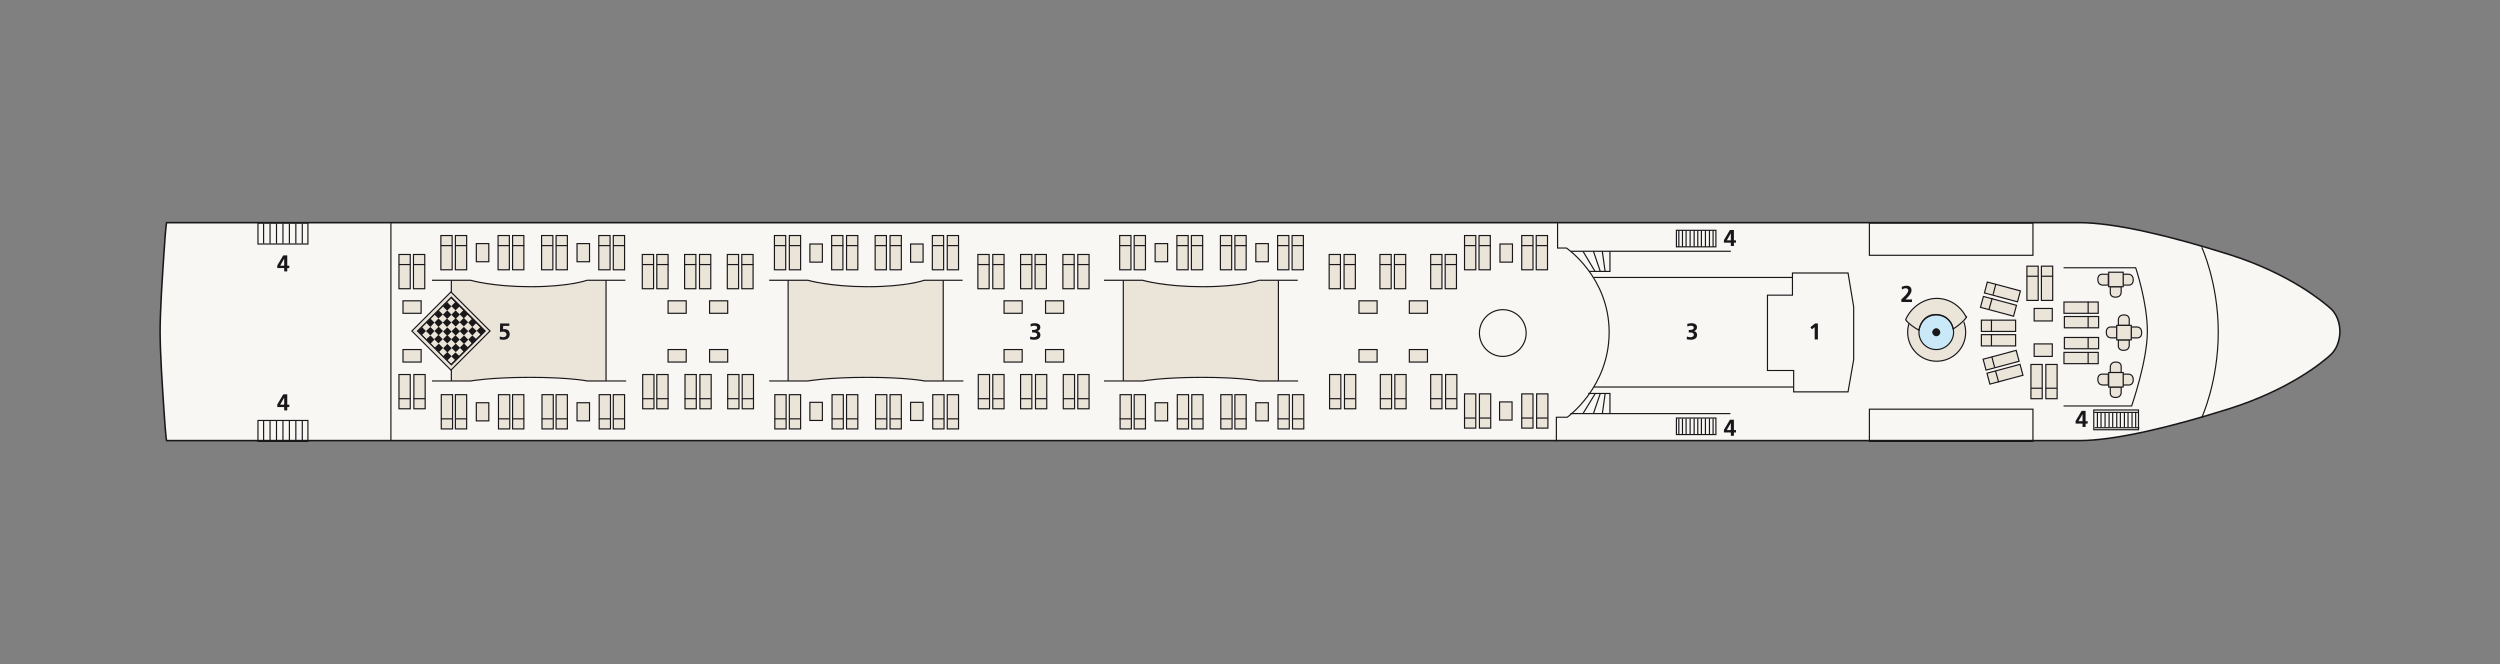 <?xml version="1.0" encoding="UTF-8"?>
<svg xmlns="http://www.w3.org/2000/svg" id="Ebene_1" viewBox="0 0 640 170">
  <rect x="0" y="0" width="640" height="170" fill="#808080" stroke="none"/>
  <defs>
    <style>
      .cls-1 {
        stroke-miterlimit: 3.9;
        stroke-width: .3px;
      }

      .cls-1, .cls-2, .cls-3, .cls-4, .cls-5, .cls-6, .cls-7, .cls-8 {
        stroke: #1a171b;
      }

      .cls-1, .cls-2, .cls-6, .cls-7, .cls-9 {
        fill: #eae4d9;
      }

      .cls-2, .cls-4, .cls-5, .cls-6, .cls-7 {
        stroke-width: .3px;
      }

      .cls-2, .cls-5 {
        stroke-miterlimit: 10;
      }

      .cls-3 {
        stroke-miterlimit: 3;
        stroke-width: .3px;
      }

      .cls-3, .cls-4, .cls-5 {
        fill: none;
      }

      .cls-4, .cls-6, .cls-8 {
        stroke-miterlimit: 3.9;
      }

      .cls-7 {
        stroke-miterlimit: 3;
      }

      .cls-10 {
        isolation: isolate;
      }

      .cls-11 {
        fill: #1a171b;
      }

      .cls-8 {
        fill: #f9f7f3;
        stroke-width: .4px;
      }

      .cls-12 {
        fill: #c9e9f8;
      }
    </style>
  </defs>
  <path class="cls-8" d="M40.98,85.464c0-6.291.619-14.954,1.031-21.245s.619-7.219.619-7.219h489.665c8.972,0,22.998,3.3,38.365,8.147,15.367,4.847,24.029,12.066,26.092,13.923,2.063,1.96,2.269,4.847,2.269,5.775h0c0,.928-.206,3.919-2.269,5.878-2.063,1.96-10.726,9.075-26.092,13.923-15.367,4.847-29.495,8.147-38.365,8.147H42.63s-.206-.928-.619-7.219c-.412-6.291-1.031-14.954-1.031-21.245"></path>
  <g class="cls-10">
    <g class="cls-10">
      <path class="cls-11" d="M463.867,84.303l-.412-.535,1.2-.964h.729v4.103h-.824v-3.168l-.693.564Z"></path>
    </g>
  </g>
  <g class="cls-10">
    <g class="cls-10">
      <path class="cls-11" d="M432.752,86.332c.224,0,.425-.051.602-.153.179-.102.268-.245.268-.429,0-.427-.3-.64-.899-.64h-.406v-.647h.4c.271,0,.486-.047.647-.141.161-.095.241-.228.241-.4,0-.176-.06-.31-.181-.403-.122-.092-.298-.138-.53-.138-.313,0-.618.072-.916.217l-.047-.659c.349-.137.729-.205,1.141-.205.38,0,.701.087.963.259.264.172.395.437.395.794,0,.235-.062.433-.185.593-.123.161-.316.29-.579.388v.012c.247.031.438.134.576.309.137.174.205.396.205.667,0,.4-.143.703-.429.911-.286.207-.67.311-1.152.311-.18,0-.365-.012-.553-.035-.187-.023-.358-.056-.512-.1l.048-.7c.32.126.622.188.904.188Z"></path>
    </g>
  </g>
  <g class="cls-10">
    <g class="cls-10">
      <path class="cls-11" d="M441.324,62.129v-.665l1.535-2.586h1.022v2.64h.524v.611h-.524v.852h-.788v-.852h-1.77ZM442.065,61.518h1.028v-1.782h-.012l-1.016,1.782Z"></path>
    </g>
  </g>
  <g class="cls-10">
    <g class="cls-10">
      <path class="cls-11" d="M441.324,110.705v-.665l1.535-2.586h1.022v2.64h.524v.611h-.524v.852h-.788v-.852h-1.77ZM442.065,110.093h1.028v-1.782h-.012l-1.016,1.782Z"></path>
    </g>
  </g>
  <g class="cls-10">
    <g class="cls-10">
      <path class="cls-11" d="M70.982,68.626v-.665l1.534-2.586h1.023v2.64h.523v.611h-.523v.852h-.788v-.852h-1.77ZM71.722,68.015h1.029v-1.782h-.012l-1.017,1.782Z"></path>
    </g>
  </g>
  <g class="cls-10">
    <g class="cls-10">
      <path class="cls-11" d="M70.982,104.207v-.665l1.534-2.586h1.023v2.64h.523v.611h-.523v.852h-.788v-.852h-1.77ZM71.722,103.595h1.029v-1.782h-.012l-1.017,1.782Z"></path>
    </g>
  </g>
  <g class="cls-10">
    <g class="cls-10">
      <path class="cls-11" d="M264.649,86.332c.224,0,.424-.051.603-.153s.267-.245.267-.429c0-.427-.3-.64-.899-.64h-.405v-.647h.399c.27,0,.486-.047.647-.141.161-.095.241-.228.241-.4,0-.176-.061-.31-.182-.403-.121-.092-.298-.138-.529-.138-.314,0-.619.072-.917.217l-.047-.659c.349-.137.729-.205,1.141-.205.38,0,.702.087.964.259.263.172.394.437.394.794,0,.235-.061.433-.185.593-.123.161-.317.29-.579.388v.012c.247.031.439.134.576.309.137.174.205.396.205.667,0,.4-.143.703-.429.911-.286.207-.67.311-1.152.311-.18,0-.365-.012-.552-.035-.188-.023-.358-.056-.512-.1l.047-.7c.321.126.623.188.905.188Z"></path>
    </g>
  </g>
  <g class="cls-10">
    <g class="cls-10">
      <path class="cls-11" d="M487.24,76.171c.854-.796,1.281-1.405,1.281-1.828,0-.169-.065-.303-.193-.403-.13-.1-.288-.15-.476-.15-.294,0-.609.11-.947.329l-.065-.682c.392-.196.798-.294,1.217-.294.412,0,.729.104.953.311.224.208.334.504.334.888,0,.301-.112.629-.337.984s-.628.803-1.209,1.343h1.676v.647h-2.727v-.688l.493-.458Z"></path>
    </g>
  </g>
  <path class="cls-4" d="M528.273,68.551h18.46s2.991,8.766,2.991,16.295-4.022,19.079-4.022,19.079h-17.429"></path>
  <path class="cls-4" d="M398.74,57.103v6.394h2.269s10.932,7.425,10.932,21.554-10.726,21.761-10.726,21.761h-2.784v6.188"></path>
  <polygon class="cls-4" points="458.866 75.564 458.866 69.891 473.098 69.891 474.541 78.554 474.541 92.064 473.098 100.315 459.175 100.315 459.175 94.849 452.471 94.849 452.471 75.564 458.866 75.564"></polygon>
  <line class="cls-4" x1="442.983" y1="105.884" x2="402.041" y2="105.884"></line>
  <line class="cls-4" x1="443.087" y1="64.322" x2="402.144" y2="64.322"></line>
  <g>
    <rect class="cls-4" x="429.164" y="107.018" width="10.107" height="4.228"></rect>
    <line class="cls-4" x1="429.783" y1="107.121" x2="429.783" y2="111.247"></line>
    <line class="cls-4" x1="430.711" y1="107.121" x2="430.711" y2="111.247"></line>
    <line class="cls-4" x1="431.639" y1="107.121" x2="431.639" y2="111.247"></line>
    <line class="cls-4" x1="432.67" y1="107.121" x2="432.67" y2="111.247"></line>
    <line class="cls-4" x1="433.702" y1="107.121" x2="433.702" y2="111.247"></line>
    <line class="cls-4" x1="434.63" y1="107.121" x2="434.63" y2="111.247"></line>
    <line class="cls-4" x1="435.558" y1="107.121" x2="435.558" y2="111.247"></line>
    <line class="cls-4" x1="436.589" y1="107.121" x2="436.589" y2="111.247"></line>
    <line class="cls-4" x1="437.621" y1="107.121" x2="437.621" y2="111.247"></line>
    <line class="cls-4" x1="438.549" y1="107.121" x2="438.549" y2="111.247"></line>
  </g>
  <g>
    <rect class="cls-4" x="429.164" y="58.959" width="10.107" height="4.228"></rect>
    <line class="cls-4" x1="429.783" y1="58.959" x2="429.783" y2="63.188"></line>
    <line class="cls-4" x1="430.711" y1="58.959" x2="430.711" y2="63.188"></line>
    <line class="cls-4" x1="431.639" y1="58.959" x2="431.639" y2="63.188"></line>
    <line class="cls-4" x1="432.67" y1="58.959" x2="432.67" y2="63.188"></line>
    <line class="cls-4" x1="433.702" y1="58.959" x2="433.702" y2="63.188"></line>
    <line class="cls-4" x1="434.63" y1="58.959" x2="434.63" y2="63.188"></line>
    <line class="cls-4" x1="435.558" y1="58.959" x2="435.558" y2="63.188"></line>
    <line class="cls-4" x1="436.589" y1="58.959" x2="436.589" y2="63.188"></line>
    <line class="cls-4" x1="437.621" y1="58.959" x2="437.621" y2="63.188"></line>
    <line class="cls-4" x1="438.549" y1="58.959" x2="438.549" y2="63.188"></line>
  </g>
  <path class="cls-4" d="M563.646,63.291s4.228,9.075,4.228,21.761-4.228,21.864-4.228,21.864"></path>
  <g>
    <g>
      <rect class="cls-6" x="518.888" y="68.138" width="2.888" height="8.766"></rect>
      <line class="cls-4" x1="518.888" y1="70.716" x2="521.775" y2="70.716"></line>
    </g>
    <g>
      <rect class="cls-6" x="522.6" y="68.138" width="2.888" height="8.766"></rect>
      <line class="cls-4" x1="522.6" y1="70.716" x2="525.591" y2="70.716"></line>
    </g>
  </g>
  <g>
    <g>
      <g>
        <rect class="cls-6" x="340.265" y="65.147" width="2.888" height="8.766"></rect>
        <line class="cls-4" x1="340.265" y1="67.726" x2="343.256" y2="67.726"></line>
      </g>
      <g>
        <rect class="cls-6" x="344.081" y="65.147" width="2.888" height="8.766"></rect>
        <line class="cls-4" x1="344.081" y1="67.726" x2="346.969" y2="67.726"></line>
      </g>
    </g>
    <g>
      <g>
        <rect class="cls-6" x="353.26" y="65.147" width="2.888" height="8.766"></rect>
        <line class="cls-4" x1="353.26" y1="67.726" x2="356.25" y2="67.726"></line>
      </g>
      <g>
        <rect class="cls-6" x="356.972" y="65.147" width="2.888" height="8.766"></rect>
        <line class="cls-4" x1="356.972" y1="67.726" x2="359.963" y2="67.726"></line>
      </g>
    </g>
    <g>
      <g>
        <rect class="cls-6" x="366.254" y="65.147" width="2.888" height="8.766"></rect>
        <line class="cls-4" x1="366.254" y1="67.726" x2="369.142" y2="67.726"></line>
      </g>
      <g>
        <rect class="cls-6" x="369.967" y="65.147" width="2.888" height="8.766"></rect>
        <line class="cls-4" x1="369.967" y1="67.726" x2="372.958" y2="67.726"></line>
      </g>
    </g>
    <g>
      <g>
        <rect class="cls-6" x="370.07" y="95.88" width="2.888" height="8.766"></rect>
        <line class="cls-4" x1="372.958" y1="102.068" x2="369.967" y2="102.068"></line>
      </g>
      <g>
        <rect class="cls-6" x="366.254" y="95.88" width="2.888" height="8.766"></rect>
        <line class="cls-4" x1="369.142" y1="102.068" x2="366.254" y2="102.068"></line>
      </g>
    </g>
    <g>
      <g>
        <rect class="cls-6" x="357.075" y="95.88" width="2.888" height="8.766"></rect>
        <line class="cls-4" x1="359.963" y1="102.068" x2="356.972" y2="102.068"></line>
      </g>
      <g>
        <rect class="cls-6" x="353.363" y="95.88" width="2.888" height="8.766"></rect>
        <line class="cls-4" x1="356.25" y1="102.068" x2="353.26" y2="102.068"></line>
      </g>
    </g>
    <g>
      <g>
        <rect class="cls-6" x="344.184" y="95.88" width="2.888" height="8.766"></rect>
        <line class="cls-4" x1="346.969" y1="102.068" x2="344.081" y2="102.068"></line>
      </g>
      <g>
        <rect class="cls-6" x="340.368" y="95.88" width="2.888" height="8.766"></rect>
        <line class="cls-4" x1="343.256" y1="102.068" x2="340.265" y2="102.068"></line>
      </g>
    </g>
  </g>
  <g>
    <g>
      <rect class="cls-6" x="250.335" y="65.147" width="2.888" height="8.766"></rect>
      <line class="cls-4" x1="250.335" y1="67.726" x2="253.326" y2="67.726"></line>
    </g>
    <g>
      <rect class="cls-6" x="254.151" y="65.147" width="2.888" height="8.766"></rect>
      <line class="cls-4" x1="254.151" y1="67.726" x2="257.039" y2="67.726"></line>
    </g>
  </g>
  <g>
    <g>
      <rect class="cls-6" x="261.267" y="65.147" width="2.888" height="8.766"></rect>
      <line class="cls-4" x1="261.267" y1="67.726" x2="264.155" y2="67.726"></line>
    </g>
    <g>
      <rect class="cls-6" x="264.98" y="65.147" width="2.888" height="8.766"></rect>
      <line class="cls-4" x1="264.98" y1="67.726" x2="267.971" y2="67.726"></line>
    </g>
  </g>
  <g>
    <g>
      <rect class="cls-6" x="272.096" y="65.147" width="2.888" height="8.766"></rect>
      <line class="cls-4" x1="272.096" y1="67.726" x2="275.087" y2="67.726"></line>
    </g>
    <g>
      <rect class="cls-6" x="275.912" y="65.147" width="2.888" height="8.766"></rect>
      <line class="cls-4" x1="275.912" y1="67.726" x2="278.799" y2="67.726"></line>
    </g>
  </g>
  <g>
    <g>
      <rect class="cls-6" x="275.912" y="95.88" width="2.888" height="8.766"></rect>
      <line class="cls-4" x1="278.799" y1="102.068" x2="275.912" y2="102.068"></line>
    </g>
    <g>
      <rect class="cls-6" x="272.199" y="95.88" width="2.888" height="8.766"></rect>
      <line class="cls-4" x1="275.087" y1="102.068" x2="272.096" y2="102.068"></line>
    </g>
  </g>
  <g>
    <g>
      <rect class="cls-6" x="265.083" y="95.88" width="2.888" height="8.766"></rect>
      <line class="cls-4" x1="267.971" y1="102.068" x2="264.98" y2="102.068"></line>
    </g>
    <g>
      <rect class="cls-6" x="261.267" y="95.88" width="2.888" height="8.766"></rect>
      <line class="cls-4" x1="264.155" y1="102.068" x2="261.267" y2="102.068"></line>
    </g>
  </g>
  <g>
    <g>
      <rect class="cls-6" x="254.151" y="95.88" width="2.888" height="8.766"></rect>
      <line class="cls-4" x1="257.039" y1="102.068" x2="254.151" y2="102.068"></line>
    </g>
    <g>
      <rect class="cls-6" x="250.438" y="95.88" width="2.888" height="8.766"></rect>
      <line class="cls-4" x1="253.326" y1="102.068" x2="250.335" y2="102.068"></line>
    </g>
  </g>
  <g>
    <g>
      <g>
        <rect class="cls-6" x="102.136" y="65.147" width="2.888" height="8.766"></rect>
        <line class="cls-4" x1="102.136" y1="67.726" x2="105.024" y2="67.726"></line>
      </g>
      <g>
        <rect class="cls-6" x="105.849" y="65.147" width="2.888" height="8.766"></rect>
        <line class="cls-4" x1="105.849" y1="67.726" x2="108.84" y2="67.726"></line>
      </g>
    </g>
    <g>
      <g>
        <rect class="cls-6" x="105.952" y="95.88" width="2.888" height="8.766"></rect>
        <line class="cls-4" x1="108.84" y1="102.068" x2="105.849" y2="102.068"></line>
      </g>
      <g>
        <rect class="cls-6" x="102.136" y="95.88" width="2.888" height="8.766"></rect>
        <line class="cls-4" x1="105.024" y1="102.068" x2="102.136" y2="102.068"></line>
      </g>
    </g>
  </g>
  <g>
    <g>
      <g>
        <rect class="cls-6" x="164.427" y="65.147" width="2.888" height="8.766"></rect>
        <line class="cls-4" x1="164.427" y1="67.726" x2="167.418" y2="67.726"></line>
      </g>
      <g>
        <rect class="cls-6" x="168.14" y="65.147" width="2.888" height="8.766"></rect>
        <line class="cls-4" x1="168.14" y1="67.726" x2="171.131" y2="67.726"></line>
      </g>
    </g>
    <g>
      <g>
        <rect class="cls-6" x="175.256" y="65.147" width="2.888" height="8.766"></rect>
        <line class="cls-4" x1="175.256" y1="67.726" x2="178.247" y2="67.726"></line>
      </g>
      <g>
        <rect class="cls-6" x="179.072" y="65.147" width="2.888" height="8.766"></rect>
        <line class="cls-4" x1="179.072" y1="67.726" x2="181.959" y2="67.726"></line>
      </g>
    </g>
    <g>
      <g>
        <rect class="cls-6" x="186.188" y="65.147" width="2.888" height="8.766"></rect>
        <line class="cls-4" x1="186.188" y1="67.726" x2="189.179" y2="67.726"></line>
      </g>
      <g>
        <rect class="cls-6" x="189.9" y="65.147" width="2.888" height="8.766"></rect>
        <line class="cls-4" x1="189.9" y1="67.726" x2="192.891" y2="67.726"></line>
      </g>
    </g>
    <g>
      <g>
        <rect class="cls-6" x="190.004" y="95.88" width="2.888" height="8.766"></rect>
        <line class="cls-4" x1="192.891" y1="102.068" x2="189.9" y2="102.068"></line>
      </g>
      <g>
        <rect class="cls-6" x="186.291" y="95.88" width="2.888" height="8.766"></rect>
        <line class="cls-4" x1="189.179" y1="102.068" x2="186.188" y2="102.068"></line>
      </g>
    </g>
    <g>
      <g>
        <rect class="cls-6" x="179.175" y="95.88" width="2.888" height="8.766"></rect>
        <line class="cls-4" x1="181.959" y1="102.068" x2="179.072" y2="102.068"></line>
      </g>
      <g>
        <rect class="cls-6" x="175.359" y="95.88" width="2.888" height="8.766"></rect>
        <line class="cls-4" x1="178.247" y1="102.068" x2="175.256" y2="102.068"></line>
      </g>
    </g>
    <g>
      <g>
        <rect class="cls-6" x="168.14" y="95.88" width="2.888" height="8.766"></rect>
        <line class="cls-4" x1="171.131" y1="102.068" x2="168.14" y2="102.068"></line>
      </g>
      <g>
        <rect class="cls-6" x="164.53" y="95.88" width="2.888" height="8.766"></rect>
        <line class="cls-4" x1="167.418" y1="102.068" x2="164.427" y2="102.068"></line>
      </g>
    </g>
  </g>
  <g>
    <g>
      <rect class="cls-6" x="507.234" y="85.67" width="8.766" height="2.888"></rect>
      <line class="cls-4" x1="509.812" y1="88.558" x2="509.812" y2="85.567"></line>
    </g>
    <g>
      <rect class="cls-6" x="507.234" y="81.958" width="8.766" height="2.888"></rect>
      <line class="cls-4" x1="509.812" y1="84.742" x2="509.812" y2="81.855"></line>
    </g>
  </g>
  <g>
    <g>
      <rect class="cls-6" x="523.735" y="93.302" width="2.888" height="8.766"></rect>
      <line class="cls-4" x1="526.622" y1="99.387" x2="523.632" y2="99.387"></line>
    </g>
    <g>
      <rect class="cls-6" x="519.919" y="93.302" width="2.888" height="8.766"></rect>
      <line class="cls-4" x1="522.807" y1="99.387" x2="519.919" y2="99.387"></line>
    </g>
  </g>
  <g>
    <g>
      <rect class="cls-6" x="528.376" y="77.317" width="8.766" height="2.888"></rect>
      <line class="cls-4" x1="534.564" y1="77.214" x2="534.564" y2="80.204"></line>
    </g>
    <g>
      <rect class="cls-6" x="528.479" y="81.029" width="8.766" height="2.888"></rect>
      <line class="cls-4" x1="534.564" y1="81.029" x2="534.564" y2="83.917"></line>
    </g>
  </g>
  <g>
    <g>
      <rect class="cls-6" x="528.479" y="86.392" width="8.766" height="2.888"></rect>
      <line class="cls-4" x1="534.564" y1="86.392" x2="534.564" y2="89.28"></line>
    </g>
    <g>
      <rect class="cls-6" x="528.376" y="90.208" width="8.766" height="2.888"></rect>
      <line class="cls-4" x1="534.564" y1="90.105" x2="534.564" y2="93.096"></line>
    </g>
  </g>
  <g>
    <g>
      <rect class="cls-1" x="510.165" y="74.037" width="2.888" height="8.766" transform="translate(303.447 552.299) rotate(-75)"></rect>
      <line class="cls-4" x1="509.193" y1="79.173" x2="510.018" y2="76.285"></line>
    </g>
    <g>
      <rect class="cls-1" x="511.174" y="70.353" width="2.888" height="8.766" transform="translate(307.753 550.543) rotate(-75)"></rect>
      <line class="cls-4" x1="510.225" y1="75.46" x2="510.947" y2="72.676"></line>
    </g>
  </g>
  <g>
    <g>
      <rect class="cls-1" x="507.902" y="90.775" width="8.766" height="2.888" transform="translate(-6.412 135.731) rotate(-15)"></rect>
      <line class="cls-4" x1="509.915" y1="91.343" x2="510.637" y2="94.127"></line>
    </g>
    <g>
      <rect class="cls-1" x="508.884" y="94.359" width="8.766" height="2.888" transform="translate(-7.306 136.108) rotate(-15)"></rect>
      <line class="cls-4" x1="510.844" y1="94.952" x2="511.668" y2="97.84"></line>
    </g>
  </g>
  <rect class="cls-6" x="520.744" y="78.967" width="4.641" height="3.197"></rect>
  <rect class="cls-6" x="520.744" y="88.042" width="4.641" height="3.197"></rect>
  <rect class="cls-6" x="267.661" y="89.486" width="4.641" height="3.197"></rect>
  <g>
    <g>
      <g>
        <g>
          <rect class="cls-6" x="301.282" y="60.3" width="2.888" height="8.766"></rect>
          <line class="cls-4" x1="301.282" y1="62.879" x2="304.169" y2="62.879"></line>
        </g>
        <g>
          <rect class="cls-6" x="304.994" y="60.3" width="2.888" height="8.766"></rect>
          <line class="cls-4" x1="304.994" y1="62.879" x2="307.985" y2="62.879"></line>
        </g>
      </g>
      <g>
        <g>
          <rect class="cls-6" x="286.637" y="60.3" width="2.888" height="8.766"></rect>
          <line class="cls-4" x1="286.637" y1="62.879" x2="289.525" y2="62.879"></line>
        </g>
        <g>
          <rect class="cls-6" x="290.35" y="60.3" width="2.888" height="8.766"></rect>
          <line class="cls-4" x1="290.35" y1="62.879" x2="293.341" y2="62.879"></line>
        </g>
      </g>
      <rect class="cls-6" x="295.713" y="62.363" width="3.197" height="4.641"></rect>
    </g>
    <g>
      <g>
        <g>
          <rect class="cls-6" x="327.065" y="60.3" width="2.888" height="8.766"></rect>
          <line class="cls-4" x1="327.065" y1="62.879" x2="329.952" y2="62.879"></line>
        </g>
        <g>
          <rect class="cls-6" x="330.777" y="60.3" width="2.888" height="8.766"></rect>
          <line class="cls-4" x1="330.777" y1="62.879" x2="333.768" y2="62.879"></line>
        </g>
      </g>
      <g>
        <g>
          <rect class="cls-6" x="312.42" y="60.3" width="2.888" height="8.766"></rect>
          <line class="cls-4" x1="312.42" y1="62.879" x2="315.308" y2="62.879"></line>
        </g>
        <g>
          <rect class="cls-6" x="316.133" y="60.3" width="2.888" height="8.766"></rect>
          <line class="cls-4" x1="316.133" y1="62.879" x2="319.123" y2="62.879"></line>
        </g>
      </g>
      <rect class="cls-6" x="321.495" y="62.363" width="3.197" height="4.641"></rect>
    </g>
    <g>
      <g>
        <g>
          <rect class="cls-6" x="389.562" y="60.3" width="2.888" height="8.766"></rect>
          <line class="cls-4" x1="389.562" y1="62.879" x2="392.449" y2="62.879"></line>
        </g>
        <g>
          <rect class="cls-6" x="393.274" y="60.3" width="2.888" height="8.766"></rect>
          <line class="cls-4" x1="393.274" y1="62.879" x2="396.265" y2="62.879"></line>
        </g>
      </g>
      <g>
        <g>
          <rect class="cls-6" x="374.917" y="60.3" width="2.888" height="8.766"></rect>
          <line class="cls-4" x1="374.917" y1="62.879" x2="377.805" y2="62.879"></line>
        </g>
        <g>
          <rect class="cls-6" x="378.63" y="60.3" width="2.888" height="8.766"></rect>
          <line class="cls-4" x1="378.63" y1="62.879" x2="381.621" y2="62.879"></line>
        </g>
      </g>
      <rect class="cls-6" x="383.993" y="62.466" width="3.197" height="4.641"></rect>
    </g>
    <g>
      <g>
        <g>
          <rect class="cls-6" x="378.733" y="100.831" width="2.888" height="8.766"></rect>
          <line class="cls-4" x1="381.621" y1="107.018" x2="378.63" y2="107.018"></line>
        </g>
        <g>
          <rect class="cls-6" x="374.917" y="100.831" width="2.888" height="8.766"></rect>
          <line class="cls-4" x1="377.805" y1="107.018" x2="374.917" y2="107.018"></line>
        </g>
      </g>
      <g>
        <g>
          <rect class="cls-6" x="393.378" y="100.831" width="2.888" height="8.766"></rect>
          <line class="cls-4" x1="396.265" y1="107.018" x2="393.274" y2="107.018"></line>
        </g>
        <g>
          <rect class="cls-6" x="389.562" y="100.831" width="2.888" height="8.766"></rect>
          <line class="cls-4" x1="392.449" y1="107.018" x2="389.562" y2="107.018"></line>
        </g>
      </g>
      <rect class="cls-6" x="383.889" y="102.893" width="3.197" height="4.641"></rect>
    </g>
  </g>
  <g>
    <g>
      <g>
        <g>
          <rect class="cls-6" x="316.133" y="101.037" width="2.888" height="8.766"></rect>
          <line class="cls-4" x1="319.123" y1="107.225" x2="316.133" y2="107.225"></line>
        </g>
        <g>
          <rect class="cls-6" x="312.523" y="101.037" width="2.888" height="8.766"></rect>
          <line class="cls-4" x1="315.308" y1="107.225" x2="312.42" y2="107.225"></line>
        </g>
      </g>
      <g>
        <g>
          <rect class="cls-6" x="330.88" y="101.037" width="2.888" height="8.766"></rect>
          <line class="cls-4" x1="333.768" y1="107.225" x2="330.777" y2="107.225"></line>
        </g>
        <g>
          <rect class="cls-6" x="327.168" y="101.037" width="2.888" height="8.766"></rect>
          <line class="cls-4" x1="329.952" y1="107.225" x2="327.065" y2="107.225"></line>
        </g>
      </g>
      <rect class="cls-6" x="321.495" y="103.1" width="3.197" height="4.641"></rect>
    </g>
    <g>
      <g>
        <g>
          <rect class="cls-6" x="290.35" y="101.037" width="2.888" height="8.766"></rect>
          <line class="cls-4" x1="293.341" y1="107.225" x2="290.35" y2="107.225"></line>
        </g>
        <g>
          <rect class="cls-6" x="286.74" y="101.037" width="2.888" height="8.766"></rect>
          <line class="cls-4" x1="289.525" y1="107.225" x2="286.637" y2="107.225"></line>
        </g>
      </g>
      <g>
        <g>
          <rect class="cls-6" x="305.098" y="101.037" width="2.888" height="8.766"></rect>
          <line class="cls-4" x1="307.985" y1="107.225" x2="304.994" y2="107.225"></line>
        </g>
        <g>
          <rect class="cls-6" x="301.385" y="101.037" width="2.888" height="8.766"></rect>
          <line class="cls-4" x1="304.169" y1="107.225" x2="301.282" y2="107.225"></line>
        </g>
      </g>
      <rect class="cls-6" x="295.713" y="103.1" width="3.197" height="4.641"></rect>
    </g>
  </g>
  <g>
    <g>
      <g>
        <g>
          <rect class="cls-6" x="212.899" y="60.3" width="2.888" height="8.766"></rect>
          <line class="cls-4" x1="212.899" y1="62.879" x2="215.889" y2="62.879"></line>
        </g>
        <g>
          <rect class="cls-6" x="216.714" y="60.3" width="2.888" height="8.766"></rect>
          <line class="cls-4" x1="216.714" y1="62.879" x2="219.602" y2="62.879"></line>
        </g>
      </g>
      <g>
        <g>
          <rect class="cls-6" x="198.254" y="60.3" width="2.888" height="8.766"></rect>
          <line class="cls-4" x1="198.254" y1="62.879" x2="201.245" y2="62.879"></line>
        </g>
        <g>
          <rect class="cls-6" x="202.07" y="60.3" width="2.888" height="8.766"></rect>
          <line class="cls-4" x1="202.07" y1="62.879" x2="204.958" y2="62.879"></line>
        </g>
      </g>
      <rect class="cls-6" x="207.33" y="62.466" width="3.197" height="4.641"></rect>
    </g>
    <g>
      <g>
        <g>
          <rect class="cls-6" x="238.681" y="60.3" width="2.888" height="8.766"></rect>
          <line class="cls-4" x1="238.681" y1="62.879" x2="241.672" y2="62.879"></line>
        </g>
        <g>
          <rect class="cls-6" x="242.497" y="60.3" width="2.888" height="8.766"></rect>
          <line class="cls-4" x1="242.497" y1="62.879" x2="245.385" y2="62.879"></line>
        </g>
      </g>
      <g>
        <g>
          <rect class="cls-6" x="224.037" y="60.3" width="2.888" height="8.766"></rect>
          <line class="cls-4" x1="224.037" y1="62.879" x2="227.028" y2="62.879"></line>
        </g>
        <g>
          <rect class="cls-6" x="227.853" y="60.3" width="2.888" height="8.766"></rect>
          <line class="cls-4" x1="227.853" y1="62.879" x2="230.74" y2="62.879"></line>
        </g>
      </g>
      <rect class="cls-6" x="233.112" y="62.466" width="3.197" height="4.641"></rect>
    </g>
  </g>
  <g>
    <g>
      <g>
        <g>
          <rect class="cls-6" x="227.853" y="101.037" width="2.888" height="8.766"></rect>
          <line class="cls-4" x1="230.74" y1="107.225" x2="227.853" y2="107.225"></line>
        </g>
        <g>
          <rect class="cls-6" x="224.14" y="101.037" width="2.888" height="8.766"></rect>
          <line class="cls-4" x1="227.028" y1="107.225" x2="224.037" y2="107.225"></line>
        </g>
      </g>
      <g>
        <g>
          <rect class="cls-6" x="242.497" y="101.037" width="2.888" height="8.766"></rect>
          <line class="cls-4" x1="245.385" y1="107.225" x2="242.497" y2="107.225"></line>
        </g>
        <g>
          <rect class="cls-6" x="238.785" y="101.037" width="2.888" height="8.766"></rect>
          <line class="cls-4" x1="241.672" y1="107.225" x2="238.681" y2="107.225"></line>
        </g>
      </g>
      <rect class="cls-6" x="233.112" y="102.996" width="3.197" height="4.641"></rect>
    </g>
    <g>
      <g>
        <g>
          <rect class="cls-6" x="202.07" y="101.037" width="2.888" height="8.766"></rect>
          <line class="cls-4" x1="204.958" y1="107.225" x2="202.07" y2="107.225"></line>
        </g>
        <g>
          <rect class="cls-6" x="198.357" y="101.037" width="2.888" height="8.766"></rect>
          <line class="cls-4" x1="201.245" y1="107.225" x2="198.254" y2="107.225"></line>
        </g>
      </g>
      <g>
        <g>
          <rect class="cls-6" x="216.714" y="101.037" width="2.888" height="8.766"></rect>
          <line class="cls-4" x1="219.602" y1="107.225" x2="216.714" y2="107.225"></line>
        </g>
        <g>
          <rect class="cls-6" x="213.002" y="101.037" width="2.888" height="8.766"></rect>
          <line class="cls-4" x1="215.889" y1="107.225" x2="212.899" y2="107.225"></line>
        </g>
      </g>
      <rect class="cls-6" x="207.33" y="102.996" width="3.197" height="4.641"></rect>
    </g>
  </g>
  <g>
    <g>
      <g>
        <g>
          <rect class="cls-6" x="127.506" y="60.3" width="2.888" height="8.766"></rect>
          <line class="cls-4" x1="127.506" y1="62.879" x2="130.394" y2="62.879"></line>
        </g>
        <g>
          <rect class="cls-6" x="131.219" y="60.3" width="2.888" height="8.766"></rect>
          <line class="cls-4" x1="131.219" y1="62.879" x2="134.21" y2="62.879"></line>
        </g>
      </g>
      <g>
        <g>
          <rect class="cls-6" x="112.862" y="60.3" width="2.888" height="8.766"></rect>
          <line class="cls-4" x1="112.862" y1="62.879" x2="115.749" y2="62.879"></line>
        </g>
        <g>
          <rect class="cls-6" x="116.575" y="60.3" width="2.888" height="8.766"></rect>
          <line class="cls-4" x1="116.575" y1="62.879" x2="119.565" y2="62.879"></line>
        </g>
      </g>
      <rect class="cls-6" x="121.937" y="62.363" width="3.197" height="4.641"></rect>
    </g>
    <g>
      <g>
        <g>
          <rect class="cls-6" x="153.289" y="60.3" width="2.888" height="8.766"></rect>
          <line class="cls-4" x1="153.289" y1="62.879" x2="156.177" y2="62.879"></line>
        </g>
        <g>
          <rect class="cls-6" x="157.002" y="60.3" width="2.888" height="8.766"></rect>
          <line class="cls-4" x1="157.002" y1="62.879" x2="159.993" y2="62.879"></line>
        </g>
      </g>
      <g>
        <g>
          <rect class="cls-6" x="138.644" y="60.3" width="2.888" height="8.766"></rect>
          <line class="cls-4" x1="138.644" y1="62.879" x2="141.532" y2="62.879"></line>
        </g>
        <g>
          <rect class="cls-6" x="142.357" y="60.3" width="2.888" height="8.766"></rect>
          <line class="cls-4" x1="142.357" y1="62.879" x2="145.348" y2="62.879"></line>
        </g>
      </g>
      <rect class="cls-6" x="147.72" y="62.363" width="3.197" height="4.641"></rect>
    </g>
  </g>
  <g>
    <g>
      <g>
        <g>
          <rect class="cls-6" x="142.357" y="101.037" width="2.888" height="8.766"></rect>
          <line class="cls-4" x1="145.348" y1="107.225" x2="142.357" y2="107.225"></line>
        </g>
        <g>
          <rect class="cls-6" x="138.748" y="101.037" width="2.888" height="8.766"></rect>
          <line class="cls-4" x1="141.532" y1="107.225" x2="138.644" y2="107.225"></line>
        </g>
      </g>
      <g>
        <g>
          <rect class="cls-6" x="157.002" y="101.037" width="2.888" height="8.766"></rect>
          <line class="cls-4" x1="159.993" y1="107.225" x2="157.002" y2="107.225"></line>
        </g>
        <g>
          <rect class="cls-6" x="153.392" y="101.037" width="2.888" height="8.766"></rect>
          <line class="cls-4" x1="156.177" y1="107.225" x2="153.289" y2="107.225"></line>
        </g>
      </g>
      <rect class="cls-6" x="147.72" y="103.1" width="3.197" height="4.641"></rect>
    </g>
    <g>
      <g>
        <g>
          <rect class="cls-6" x="116.575" y="101.037" width="2.888" height="8.766"></rect>
          <line class="cls-4" x1="119.565" y1="107.225" x2="116.575" y2="107.225"></line>
        </g>
        <g>
          <rect class="cls-6" x="112.965" y="101.037" width="2.888" height="8.766"></rect>
          <line class="cls-4" x1="115.749" y1="107.225" x2="112.862" y2="107.225"></line>
        </g>
      </g>
      <g>
        <g>
          <rect class="cls-6" x="131.219" y="101.037" width="2.888" height="8.766"></rect>
          <line class="cls-4" x1="134.21" y1="107.225" x2="131.219" y2="107.225"></line>
        </g>
        <g>
          <rect class="cls-6" x="127.609" y="101.037" width="2.888" height="8.766"></rect>
          <line class="cls-4" x1="130.394" y1="107.225" x2="127.506" y2="107.225"></line>
        </g>
      </g>
      <rect class="cls-6" x="121.937" y="103.1" width="3.197" height="4.641"></rect>
    </g>
  </g>
  <rect class="cls-6" x="257.039" y="89.486" width="4.641" height="3.197"></rect>
  <rect class="cls-6" x="267.661" y="77.007" width="4.641" height="3.197"></rect>
  <rect class="cls-6" x="257.039" y="77.007" width="4.641" height="3.197"></rect>
  <rect class="cls-6" x="181.65" y="89.486" width="4.641" height="3.197"></rect>
  <rect class="cls-6" x="171.028" y="89.486" width="4.641" height="3.197"></rect>
  <rect class="cls-6" x="181.65" y="77.007" width="4.641" height="3.197"></rect>
  <rect class="cls-6" x="171.028" y="77.007" width="4.641" height="3.197"></rect>
  <rect class="cls-6" x="103.168" y="89.486" width="4.641" height="3.197"></rect>
  <rect class="cls-6" x="103.168" y="77.007" width="4.641" height="3.197"></rect>
  <rect class="cls-6" x="360.788" y="89.486" width="4.641" height="3.197"></rect>
  <rect class="cls-6" x="347.897" y="89.486" width="4.641" height="3.197"></rect>
  <rect class="cls-6" x="360.788" y="77.007" width="4.641" height="3.197"></rect>
  <rect class="cls-6" x="347.897" y="77.007" width="4.641" height="3.197"></rect>
  <g>
    <path class="cls-2" d="M545.598,86.495h1.341s1.341.206,1.341-1.341-1.341-1.444-1.341-1.444h-1.341v2.784Z"></path>
    <path class="cls-2" d="M541.886,83.711h-1.341s-1.341-.206-1.341,1.341,1.341,1.444,1.341,1.444h1.341v-2.784Z"></path>
    <path class="cls-2" d="M542.298,87.011v1.341s-.206,1.341,1.341,1.341,1.444-1.341,1.444-1.341v-1.341h-2.784Z"></path>
    <path class="cls-2" d="M545.083,83.298v-1.341s.206-1.341-1.341-1.341-1.444,1.341-1.444,1.341v1.341h2.784Z"></path>
    <rect class="cls-2" x="541.886" y="83.298" width="3.713" height="3.713"></rect>
  </g>
  <g>
    <path class="cls-2" d="M543.433,98.562h1.341s1.341.206,1.341-1.341-1.341-1.444-1.341-1.444h-1.341v2.784Z"></path>
    <path class="cls-2" d="M539.72,95.777h-1.341s-1.341-.206-1.341,1.341,1.341,1.444,1.341,1.444h1.341v-2.784Z"></path>
    <path class="cls-2" d="M540.236,99.077v1.341s-.206,1.341,1.341,1.341,1.444-1.341,1.444-1.341v-1.341h-2.784Z"></path>
    <path class="cls-2" d="M543.02,95.365v-1.341s.206-1.341-1.341-1.341-1.444,1.341-1.444,1.341v1.341h2.784Z"></path>
    <rect class="cls-2" x="539.823" y="95.365" width="3.713" height="3.713"></rect>
  </g>
  <g>
    <path class="cls-2" d="M543.433,72.985h1.341s1.341.206,1.341-1.341-1.341-1.444-1.341-1.444h-1.341v2.784Z"></path>
    <path class="cls-2" d="M539.72,70.201h-1.341s-1.341-.206-1.341,1.341,1.341,1.444,1.341,1.444h1.341v-2.784Z"></path>
    <path class="cls-2" d="M540.236,73.398v1.341s-.206,1.341,1.341,1.341,1.444-1.341,1.444-1.341v-1.341h-2.784Z"></path>
    <rect class="cls-2" x="539.823" y="69.685" width="3.713" height="3.713"></rect>
  </g>
  <g>
    <rect class="cls-5" x="536.007" y="104.956" width="11.447" height="5.053"></rect>
    <line class="cls-5" x1="536.111" y1="105.575" x2="547.558" y2="105.575"></line>
    <line class="cls-5" x1="541.886" y1="105.575" x2="541.886" y2="109.39"></line>
    <line class="cls-5" x1="542.814" y1="105.575" x2="542.814" y2="109.39"></line>
    <line class="cls-5" x1="543.845" y1="105.575" x2="543.845" y2="109.39"></line>
    <line class="cls-5" x1="544.774" y1="105.575" x2="544.774" y2="109.39"></line>
    <line class="cls-5" x1="545.805" y1="105.575" x2="545.805" y2="109.39"></line>
    <line class="cls-5" x1="546.733" y1="105.575" x2="546.733" y2="109.39"></line>
    <line class="cls-5" x1="540.855" y1="105.575" x2="540.855" y2="109.39"></line>
    <line class="cls-5" x1="539.926" y1="105.575" x2="539.926" y2="109.39"></line>
    <line class="cls-5" x1="538.895" y1="105.575" x2="538.895" y2="109.39"></line>
    <line class="cls-5" x1="537.864" y1="105.575" x2="537.864" y2="109.39"></line>
    <line class="cls-5" x1="536.936" y1="105.575" x2="536.936" y2="109.39"></line>
    <line class="cls-5" x1="536.214" y1="109.494" x2="547.661" y2="109.494"></line>
  </g>
  <rect class="cls-5" x="478.563" y="104.749" width="41.871" height="8.251"></rect>
  <rect class="cls-5" x="478.563" y="57.103" width="41.871" height="8.251"></rect>
  <line class="cls-5" x1="458.762" y1="71.026" x2="408.022" y2="71.026"></line>
  <line class="cls-5" x1="459.072" y1="99.077" x2="408.022" y2="99.077"></line>
  <g>
    <polyline class="cls-5" points="406.578 100.727 412.147 100.727 412.147 105.884"></polyline>
    <line class="cls-5" x1="410.91" y1="100.831" x2="410.188" y2="105.987"></line>
    <line class="cls-5" x1="409.672" y1="100.727" x2="407.919" y2="105.884"></line>
    <line class="cls-5" x1="408.332" y1="100.831" x2="405.238" y2="105.884"></line>
  </g>
  <g>
    <polyline class="cls-5" points="406.784 69.479 412.147 69.479 412.147 64.322"></polyline>
    <line class="cls-5" x1="410.91" y1="69.479" x2="410.188" y2="64.322"></line>
    <line class="cls-5" x1="409.672" y1="69.479" x2="407.919" y2="64.322"></line>
    <line class="cls-5" x1="408.332" y1="69.479" x2="405.238" y2="64.322"></line>
  </g>
  <circle class="cls-5" cx="384.714" cy="85.258" r="5.982"></circle>
  <g>
    <rect class="cls-5" x="66.04" y="57.103" width="12.788" height="5.363"></rect>
    <g>
      <line class="cls-5" x1="67.484" y1="57.206" x2="67.484" y2="62.363"></line>
      <line class="cls-5" x1="69.134" y1="57.206" x2="69.134" y2="62.363"></line>
      <line class="cls-5" x1="70.784" y1="57.206" x2="70.784" y2="62.363"></line>
      <line class="cls-5" x1="72.435" y1="57.206" x2="72.435" y2="62.363"></line>
      <line class="cls-5" x1="74.085" y1="57.206" x2="74.085" y2="62.363"></line>
      <line class="cls-5" x1="75.735" y1="57.206" x2="75.735" y2="62.363"></line>
      <line class="cls-5" x1="77.385" y1="57.206" x2="77.385" y2="62.363"></line>
    </g>
  </g>
  <g>
    <rect class="cls-5" x="66.04" y="107.637" width="12.788" height="5.363"></rect>
    <g>
      <line class="cls-5" x1="67.484" y1="107.74" x2="67.484" y2="112.794"></line>
      <line class="cls-5" x1="69.134" y1="107.74" x2="69.134" y2="112.794"></line>
      <line class="cls-5" x1="70.784" y1="107.74" x2="70.784" y2="112.794"></line>
      <line class="cls-5" x1="72.435" y1="107.74" x2="72.435" y2="112.794"></line>
      <line class="cls-5" x1="74.085" y1="107.74" x2="74.085" y2="112.794"></line>
      <line class="cls-5" x1="75.735" y1="107.74" x2="75.735" y2="112.794"></line>
      <line class="cls-5" x1="77.385" y1="107.74" x2="77.385" y2="112.794"></line>
    </g>
  </g>
  <line class="cls-4" x1="100.074" y1="57.103" x2="100.074" y2="112.897"></line>
  <path class="cls-9" d="M327.271,71.748h-4.641s-4.538,1.65-12.788,1.65-17.12-1.65-17.12-1.65h-5.053v25.989h4.641s3.403-1.238,15.367-1.238,14.645,1.238,14.645,1.238h4.95v-25.989Z"></path>
  <path class="cls-9" d="M241.466,71.748h-4.641s-4.538,1.65-12.788,1.65-17.12-1.65-17.12-1.65h-5.053v25.989h4.641s3.403-1.238,15.367-1.238,14.645,1.238,14.645,1.238h4.95v-25.989Z"></path>
  <path class="cls-9" d="M155.249,71.748h-4.641s-4.538,1.65-12.788,1.65-17.12-1.65-17.12-1.65h-5.053v25.989h4.641s3.403-1.238,15.367-1.238,14.645,1.238,14.645,1.238h4.95v-25.989Z"></path>
  <g>
    <path class="cls-9" d="M503.212,85.052c0,4.125-3.3,7.425-7.425,7.425s-7.425-3.3-7.425-7.425,3.3-7.425,7.425-7.425,7.425,3.3,7.425,7.425"></path>
    <path class="cls-4" d="M503.212,85.052c0,4.125-3.3,7.425-7.425,7.425s-7.425-3.3-7.425-7.425,3.3-7.425,7.425-7.425,7.425,3.3,7.425,7.425Z"></path>
    <path class="cls-12" d="M500.118,85.052c0,2.372-1.96,4.435-4.435,4.435s-4.435-1.96-4.435-4.435,1.96-4.435,4.435-4.435,4.435,1.96,4.435,4.435"></path>
    <path class="cls-4" d="M500.118,85.052c0,2.372-1.96,4.435-4.435,4.435s-4.435-1.96-4.435-4.435,1.96-4.435,4.435-4.435,4.435,1.96,4.435,4.435Z"></path>
    <path class="cls-11" d="M496.715,85.052c0,.619-.516,1.031-1.031,1.031s-1.031-.516-1.031-1.031.516-1.031,1.031-1.031,1.031.516,1.031,1.031"></path>
    <path class="cls-9" d="M503.418,81.339c-1.444-2.991-4.332-4.95-7.632-4.95s-6.6,2.269-7.941,5.466c.722,1.031,1.65,1.856,2.784,2.578.516-2.475,2.475-4.228,4.95-4.228s4.332,1.753,4.95,4.125c1.134-.722,2.166-1.753,2.888-2.888"></path>
    <path class="cls-4" d="M503.418,81.339c-1.444-2.991-4.332-4.95-7.632-4.95s-6.6,2.269-7.941,5.466c.722,1.031,2.269,2.063,3.403,2.681.516-2.475,1.96-4.022,4.332-4.022s3.919,1.444,4.435,3.713c1.134-.722,2.578-1.856,3.403-2.991v.103Z"></path>
  </g>
  <g class="cls-10">
    <g class="cls-10">
      <path class="cls-11" d="M128.776,86.332c.267,0,.481-.063.644-.191.163-.127.244-.304.244-.532,0-.224-.083-.398-.25-.523-.167-.126-.397-.188-.691-.188-.255,0-.499.037-.735.112l.041-2.205h2.357v.611h-1.581l-.018.876c.067-.012.129-.022.188-.03.059-.007.122-.011.188-.011.392,0,.71.112.955.334.245.224.368.555.368.994,0,.278-.065.523-.194.734-.129.212-.314.376-.555.491-.241.116-.524.173-.85.173-.137,0-.294-.011-.47-.032-.176-.021-.339-.05-.488-.086l.018-.734c.317.137.594.205.828.205Z"></path>
    </g>
  </g>
  <g class="cls-10">
    <g class="cls-10">
      <path class="cls-11" d="M531.357,108.436v-.665l1.535-2.586h1.022v2.64h.524v.611h-.524v.852h-.788v-.852h-1.77ZM532.098,107.824h1.028v-1.782h-.012l-1.016,1.782Z"></path>
    </g>
  </g>
  <g>
    <g>
      <path class="cls-5" d="M282.615,71.748h9.901s5.466,1.65,15.367,1.65,14.438-1.65,14.438-1.65"></path>
      <path class="cls-5" d="M282.615,97.53h9.901s5.053-.928,15.16-.928,14.748.928,14.748.928h9.901"></path>
      <line class="cls-5" x1="287.565" y1="71.748" x2="287.565" y2="97.53"></line>
    </g>
    <g>
      <line class="cls-5" x1="322.32" y1="71.748" x2="332.221" y2="71.748"></line>
      <line class="cls-5" x1="327.271" y1="71.748" x2="327.271" y2="97.53"></line>
    </g>
  </g>
  <g>
    <g>
      <path class="cls-5" d="M110.593,71.748h9.901s5.466,1.65,15.367,1.65,14.438-1.65,14.438-1.65"></path>
      <path class="cls-5" d="M110.593,97.53h9.901s5.053-.928,15.16-.928,14.748.928,14.748.928h9.901"></path>
      <line class="cls-5" x1="115.543" y1="71.748" x2="115.543" y2="97.53"></line>
    </g>
    <g>
      <line class="cls-5" x1="150.298" y1="71.748" x2="160.096" y2="71.748"></line>
      <line class="cls-5" x1="155.145" y1="71.748" x2="155.145" y2="97.53"></line>
    </g>
  </g>
  <g>
    <g>
      <path class="cls-5" d="M196.913,71.748h9.901s5.466,1.65,15.367,1.65,14.438-1.65,14.438-1.65"></path>
      <path class="cls-5" d="M196.913,97.53h9.901s5.053-.928,15.16-.928,14.748.928,14.748.928h9.901"></path>
      <line class="cls-5" x1="201.761" y1="71.748" x2="201.761" y2="97.53"></line>
    </g>
    <g>
      <line class="cls-5" x1="236.516" y1="71.748" x2="246.416" y2="71.748"></line>
      <line class="cls-5" x1="241.466" y1="71.748" x2="241.466" y2="97.53"></line>
    </g>
  </g>
  <g>
    <rect class="cls-9" x="109.411" y="78.68" width="12.169" height="12.169" transform="translate(-26.11 106.495) rotate(-45)"></rect>
    <rect class="cls-3" x="109.411" y="78.68" width="12.169" height="12.169" transform="translate(-26.11 106.495) rotate(-45)"></rect>
    <rect class="cls-11" x="113.74" y="90.419" width="1.547" height="1.547" transform="translate(-30.942 107.683) rotate(-45)"></rect>
    <rect class="cls-11" x="115.906" y="88.284" width="1.547" height="1.547" transform="translate(-28.799 108.589) rotate(-45)"></rect>
    <polygon class="cls-11" points="115.543 91.239 116.575 90.208 117.709 91.239 116.575 92.271 115.543 91.239"></polygon>
    <rect class="cls-11" x="118" y="88.233" width="1.547" height="1.547" transform="translate(-28.112 110.311) rotate(-45.1)"></rect>
    <rect class="cls-11" x="118.013" y="86.188" width="1.547" height="1.547" transform="translate(-26.66 109.719) rotate(-45.1)"></rect>
    <polygon class="cls-11" points="119.875 86.908 120.906 85.877 122.04 86.908 120.906 88.042 119.875 86.908"></polygon>
    <polygon class="cls-11" points="119.875 84.742 120.906 83.711 122.04 84.742 120.906 85.877 119.875 84.742"></polygon>
    <polygon class="cls-11" points="119.875 82.576 120.906 81.545 122.04 82.576 120.906 83.711 119.875 82.576"></polygon>
    <rect class="cls-11" x="117.984" y="83.999" width="1.547" height="1.547" transform="translate(-25.16 108.804) rotate(-45)"></rect>
    <rect class="cls-11" x="115.818" y="86.134" width="1.547" height="1.547" transform="translate(-27.304 107.897) rotate(-45)"></rect>
    <rect class="cls-11" x="113.756" y="88.372" width="1.547" height="1.547" transform="translate(-29.49 107.094) rotate(-45)"></rect>
    <rect class="cls-11" x="111.558" y="88.297" width="1.547" height="1.547" transform="translate(-30.052 105.767) rotate(-45.1)"></rect>
    <rect class="cls-11" x="113.718" y="86.059" width="1.547" height="1.547" transform="translate(-27.832 106.639) rotate(-45.1)"></rect>
    <rect class="cls-11" x="115.892" y="84.043" width="1.547" height="1.547" transform="translate(-25.843 107.088) rotate(-44.9)"></rect>
    <rect class="cls-11" x="117.96" y="81.702" width="1.547" height="1.547" transform="translate(-23.587 107.865) rotate(-44.9)"></rect>
    <rect class="cls-11" x="117.949" y="79.642" width="1.547" height="1.547" transform="translate(-22.042 107.748) rotate(-45.1)"></rect>
    <rect class="cls-11" x="115.867" y="81.74" width="1.547" height="1.547" transform="translate(-24.266 106.153) rotate(-44.8)"></rect>
    <rect class="cls-11" x="113.739" y="84.128" width="1.547" height="1.547" transform="translate(-26.531 105.593) rotate(-44.9)"></rect>
    <rect class="cls-11" x="111.467" y="86.046" width="1.547" height="1.547" transform="translate(-28.485 105.041) rotate(-45.1)"></rect>
    <polygon class="cls-11" points="109.046 86.908 110.18 85.877 111.212 86.908 110.18 88.042 109.046 86.908"></polygon>
    <rect class="cls-11" x="111.533" y="83.953" width="1.547" height="1.547" transform="translate(-27.016 104.229) rotate(-45)"></rect>
    <polygon class="cls-11" points="113.377 82.576 114.409 81.545 115.543 82.576 114.409 83.711 113.377 82.576"></polygon>
    <rect class="cls-11" x="115.865" y="79.786" width="1.547" height="1.547" transform="translate(-22.802 106.071) rotate(-45)"></rect>
    <rect class="cls-11" x="115.843" y="77.584" width="1.547" height="1.547" transform="translate(-21.298 105.17) rotate(-44.9)"></rect>
    <rect class="cls-11" x="113.715" y="79.771" width="1.547" height="1.547" transform="translate(-23.421 104.546) rotate(-45)"></rect>
    <polygon class="cls-11" points="111.212 82.576 112.243 81.545 113.377 82.576 112.243 83.711 111.212 82.576"></polygon>
    <polygon class="cls-11" points="109.046 84.742 110.18 83.711 111.212 84.742 110.18 85.877 109.046 84.742"></polygon>
    <rect class="cls-11" x="107.177" y="83.97" width="1.547" height="1.547" transform="translate(-28.333 100.916) rotate(-44.9)"></rect>
    <polygon class="cls-11" points="109.046 82.576 110.18 81.545 111.212 82.576 110.18 83.711 109.046 82.576"></polygon>
    <polygon class="cls-11" points="111.212 80.514 112.243 79.379 113.377 80.514 112.243 81.545 111.212 80.514"></polygon>
    <rect class="cls-11" x="113.691" y="77.669" width="1.547" height="1.547" transform="translate(-21.986 103.675) rotate(-44.9)"></rect>
    <rect class="cls-11" x="122.35" y="83.891" width="1.547" height="1.547" transform="translate(-23.852 111.603) rotate(-44.9)"></rect>
    <path class="cls-7" d="M106.88,84.742l8.663-8.663M115.543,93.405l-8.663-8.663M115.543,76.182l8.663,8.663M124.103,84.742l-8.663,8.663M125.444,84.742l-10.004-10.004-10.004,10.004,10.004,10.004,10.004-10.004ZM106.88,84.742l8.663-8.663M115.543,76.182l8.663,8.663M124.103,84.742l-8.663,8.663M115.543,93.405l-8.663-8.663M106.88,84.742l8.663-8.663,8.663,8.663-8.663,8.663-8.663-8.663ZM115.543,93.405l8.663-8.663M106.88,84.742l8.663-8.663,8.663,8.663-8.663-8.663"></path>
  </g>
</svg>

